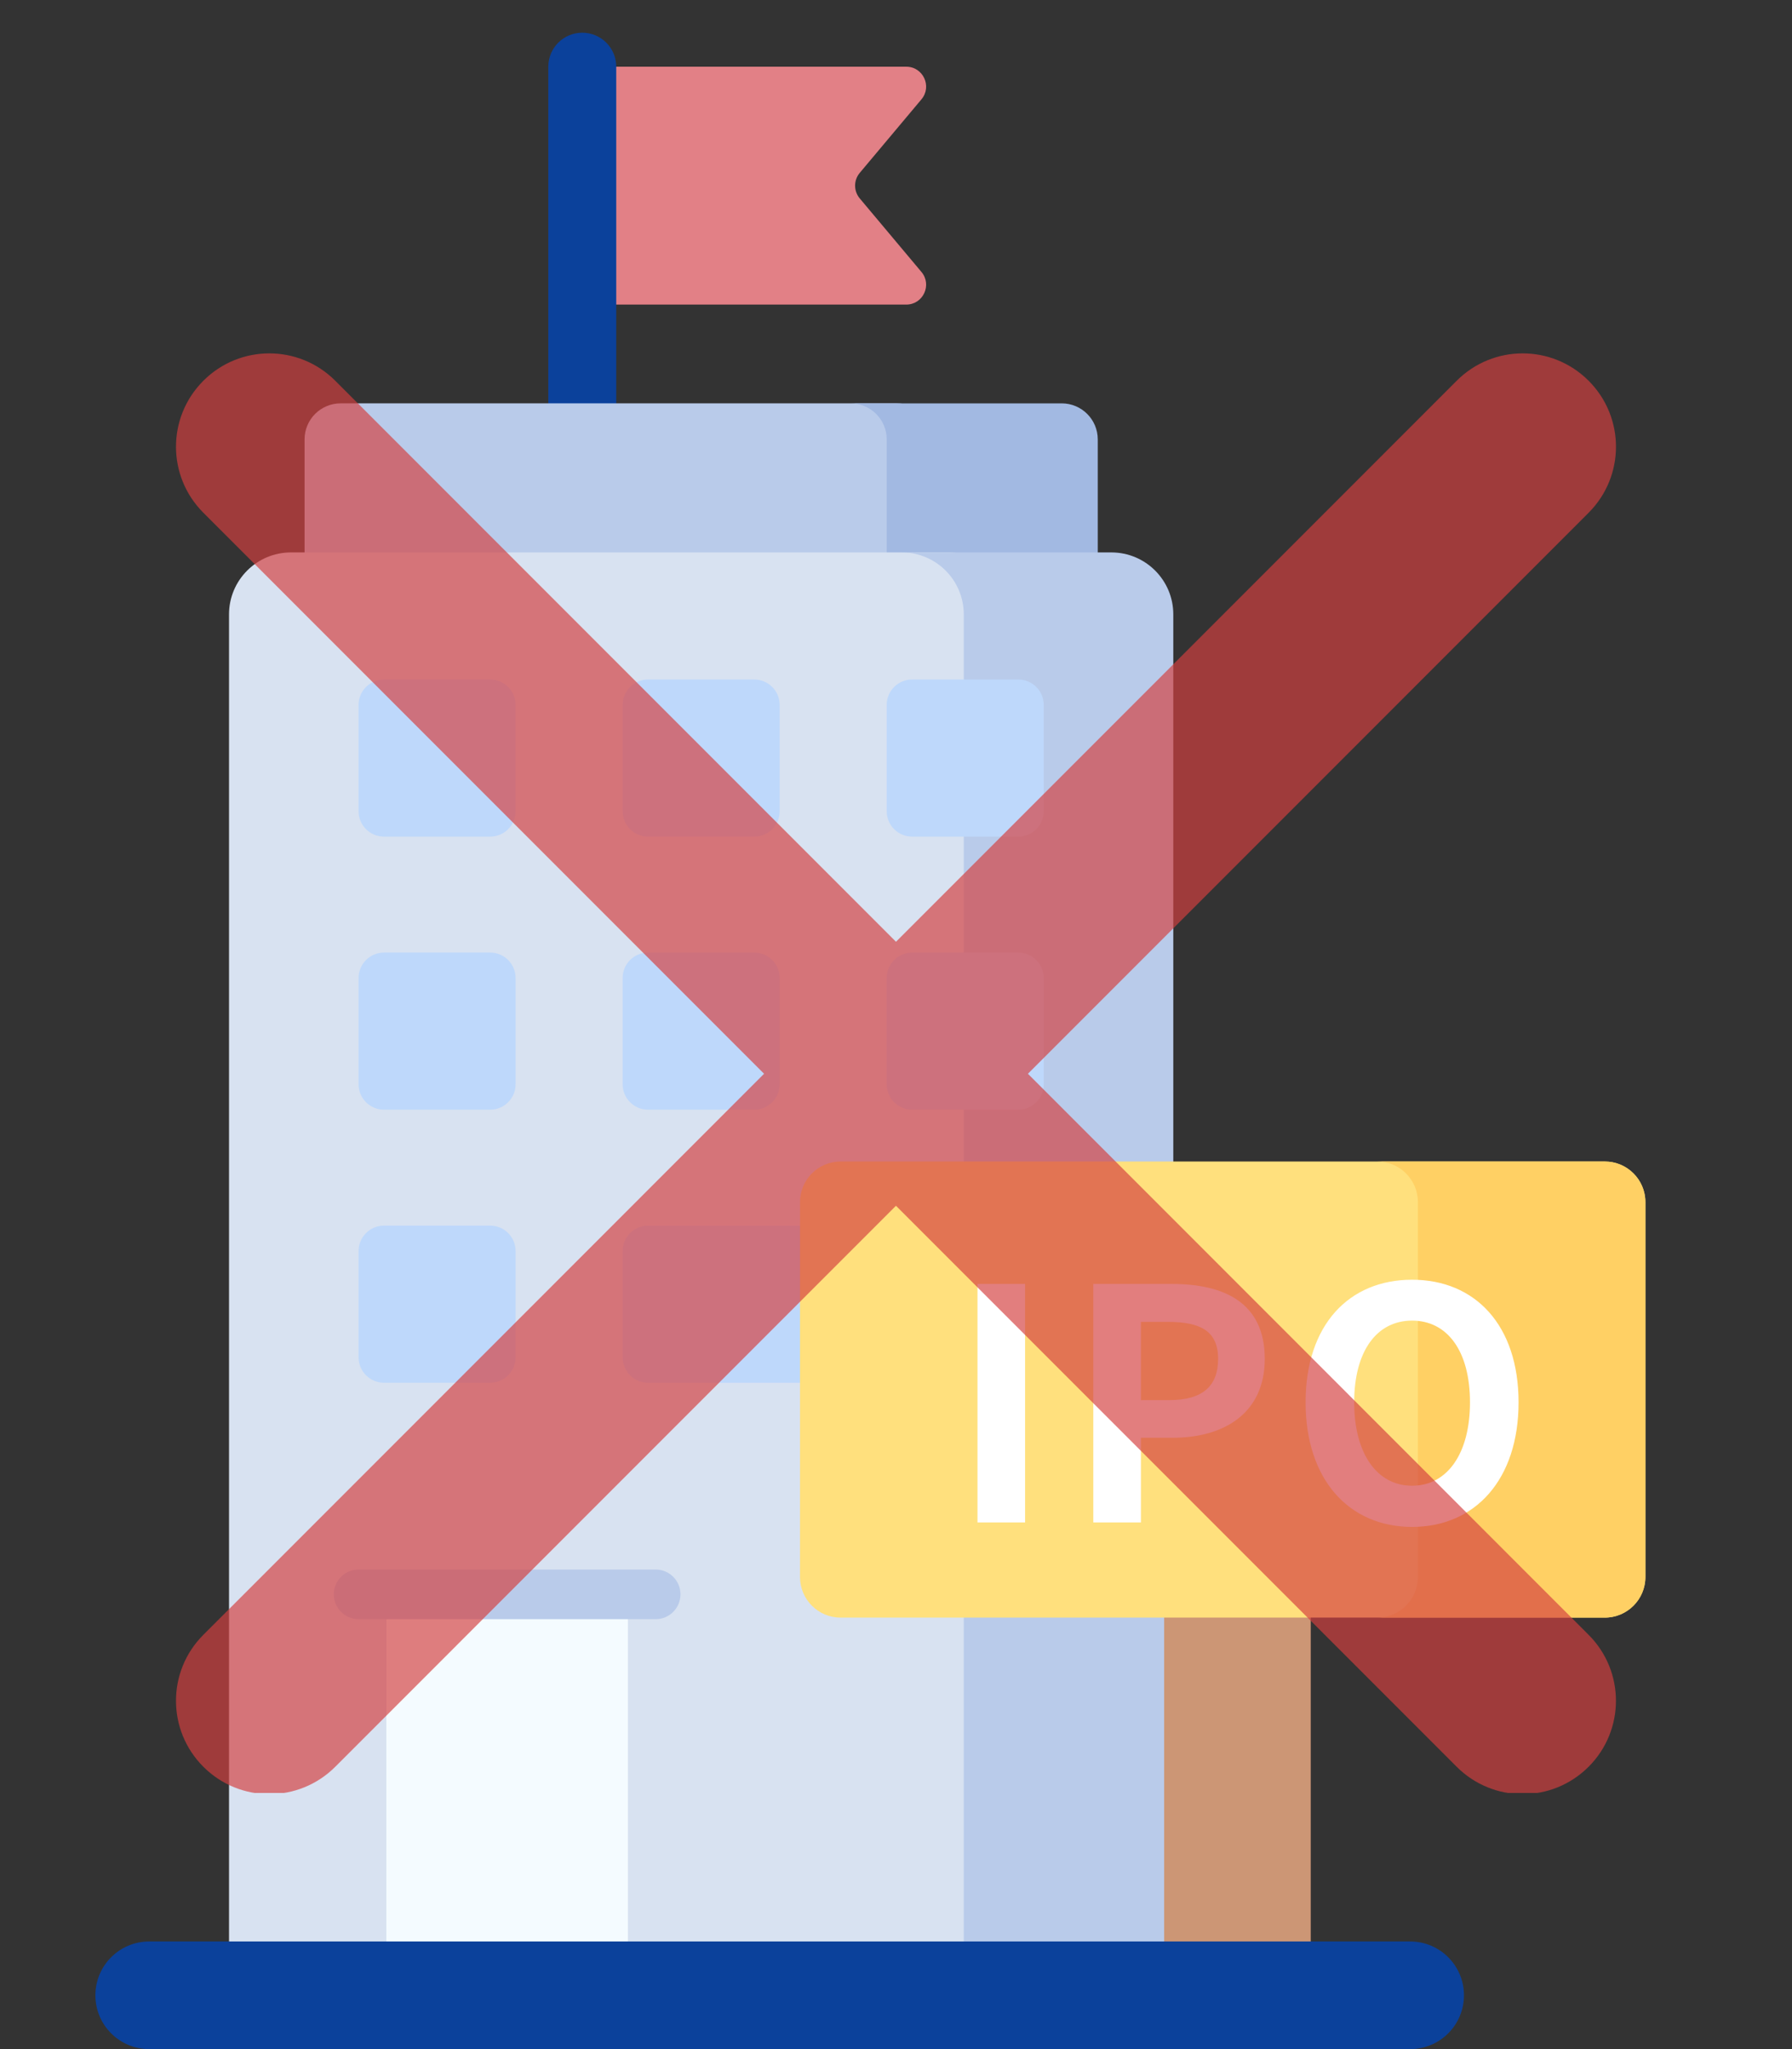 <svg fill="none" height="128" viewBox="0 0 112 128" width="112" xmlns="http://www.w3.org/2000/svg" xmlns:xlink="http://www.w3.org/1999/xlink"><rect x="0" y="0" width="112" height="128" fill="#333333" stroke="none"/><clipPath id="a"><path d="m5 2h98v126.001h-98z"/></clipPath><clipPath id="b"><path d="m11 22h90v90h-90z"/></clipPath><g clip-path="url(#a)"><path d="m36.391 19.026h20.25c1.053 0 1.627-1.23.95-2.037l-3.857-4.595c-.387-.461-.387-1.134 0-1.595l3.857-4.595c.677-.807.104-2.037-.95-2.037h-20.25z" fill="#e28086"/><path d="m36.392 2.043c-1.173 0-2.123.951-2.123 2.123v37.725c0 1.173.951 2.123 2.123 2.123s2.123-.951 2.123-2.123v-37.725c0-1.173-.951-2.123-2.123-2.123z" fill="#0b419b"/><path d="m58.315 27.449c0-1.244-1.008-2.252-2.252-2.252h-34.776c-1.244 0-2.252 1.008-2.252 2.252v14.418h39.279v-14.418z" fill="#b9cbea"/><path d="m66.358 25.197h-13.191c1.244 0 2.252 1.008 2.252 2.252v14.418h13.191v-14.418c0-1.244-1.008-2.252-2.252-2.252z" fill="#a2b9e2"/><path d="m59.26 34.508h-41.075c-2.138 0-3.871 1.733-3.871 3.871v85.067h48.818v-85.067c0-2.138-1.733-3.871-3.871-3.871z" fill="#d8e2f1"/><path d="m69.46 34.508h-13.096c2.138 0 3.871 1.733 3.871 3.871v85.067h13.096v-85.067c0-2.138-1.733-3.871-3.871-3.871z" fill="#b9cbea"/><g fill="#bed8fb"><path d="m22.411 50.673v-6.638c0-.877.711-1.588 1.588-1.588h6.638c.877 0 1.588.711 1.588 1.588v6.638c0 .877-.711 1.588-1.588 1.588h-6.638c-.877 0-1.588-.711-1.588-1.588z"/><path d="m38.915 50.673v-6.638c0-.877.711-1.588 1.588-1.588h6.638c.877 0 1.588.711 1.588 1.588v6.638c0 .877-.711 1.588-1.588 1.588h-6.638c-.877 0-1.588-.711-1.588-1.588z"/><path d="m55.419 50.673v-6.638c0-.877.711-1.588 1.588-1.588h6.638c.877 0 1.588.711 1.588 1.588v6.638c0 .877-.711 1.588-1.588 1.588h-6.638c-.877 0-1.588-.711-1.588-1.588z"/><path d="m22.411 67.73v-6.638c0-.877.711-1.588 1.588-1.588h6.638c.877 0 1.588.711 1.588 1.588v6.638c0 .877-.711 1.588-1.588 1.588h-6.638c-.877 0-1.588-.711-1.588-1.588z"/><path d="m38.915 67.73v-6.638c0-.877.711-1.588 1.588-1.588h6.638c.877 0 1.588.711 1.588 1.588v6.638c0 .877-.711 1.588-1.588 1.588h-6.638c-.877 0-1.588-.711-1.588-1.588z"/><path d="m55.419 67.73v-6.638c0-.877.711-1.588 1.588-1.588h6.638c.877 0 1.588.711 1.588 1.588v6.638c0 .877-.711 1.588-1.588 1.588h-6.638c-.877 0-1.588-.711-1.588-1.588z"/><path d="m22.411 84.787v-6.638c0-.877.711-1.588 1.588-1.588h6.638c.877 0 1.588.711 1.588 1.588v6.638c0 .877-.711 1.588-1.588 1.588h-6.638c-.877 0-1.588-.711-1.588-1.588z"/><path d="m38.915 84.787v-6.638c0-.877.711-1.588 1.588-1.588h10.088v9.815h-10.088c-.877 0-1.588-.711-1.588-1.588z"/></g><path d="m24.147 99.593h15.095v23.851h-15.095z" fill="#f4fbff"/><path d="m40.978 101.144h-18.566c-.857 0-1.551-.694-1.551-1.551 0-.857.695-1.551 1.551-1.551h18.566c.857 0 1.551.695 1.551 1.551 0 .857-.695 1.551-1.551 1.551z" fill="#b9cbea"/><path d="m72.76 97.551h9.162v25.893h-9.162z" fill="#cc9675"/><path d="m100.3 101.046h-47.763c-1.401 0-2.537-1.136-2.537-2.538v-23.416c0-1.401 1.136-2.537 2.537-2.537h47.763c1.401 0 2.537 1.136 2.537 2.537v23.416c0 1.401-1.136 2.538-2.537 2.538z" fill="#ffe07d"/><path d="m100.3 72.556h-14.218c1.401 0 2.537 1.136 2.537 2.537v23.416c0 1.401-1.136 2.537-2.537 2.537h14.218c1.401 0 2.537-1.136 2.537-2.537v-23.416c0-1.401-1.136-2.537-2.537-2.537z" fill="#ffd064"/><path d="m61.093 95.1h2.975v-14.898h-2.975zm7.239 0h2.975v-5.288h1.99c3.197 0 5.75-1.528 5.75-4.926 0-3.518-2.533-4.684-5.83-4.684h-4.886zm2.975-7.64v-4.886h1.689c2.051 0 3.136.583 3.136 2.312 0 1.709-.985 2.573-3.036 2.573zm16.948 7.921c3.941 0 6.655-2.955 6.655-7.781 0-4.825-2.714-7.66-6.655-7.66s-6.655 2.815-6.655 7.66c0 4.825 2.714 7.781 6.655 7.781zm0-2.573c-2.212 0-3.619-2.031-3.619-5.207 0-3.197 1.407-5.107 3.619-5.107 2.212 0 3.619 1.91 3.619 5.107 0 3.177-1.407 5.207-3.619 5.207z" fill="#fff"/><path d="m88.137 128h-78.814c-1.856 0-3.361-1.504-3.361-3.361 0-1.856 1.505-3.361 3.361-3.361h78.814c1.856 0 3.361 1.505 3.361 3.361 0 1.857-1.505 3.361-3.361 3.361z" fill="#0b419b"/></g><g clip-path="url(#b)" opacity=".67"><path d="m64.245 67.074 35.044-35.045c2.28-2.28 2.28-5.965 0-8.245-2.28-2.28-5.965-2.28-8.245 0l-35.045 35.045-35.044-35.045c-2.281-2.28-5.965-2.28-8.245 0-2.281 2.28-2.281 5.965 0 8.245l35.044 35.045-35.044 35.046c-2.281 2.279-2.281 5.965 0 8.244 1.136 1.137 2.63 1.709 4.122 1.709 1.493 0 2.985-.572 4.122-1.709l35.044-35.045 35.045 35.045c1.137 1.137 2.63 1.709 4.122 1.709 1.493 0 2.985-.572 4.122-1.709 2.28-2.279 2.28-5.965 0-8.244z" fill="#d43e3e"/></g></svg>